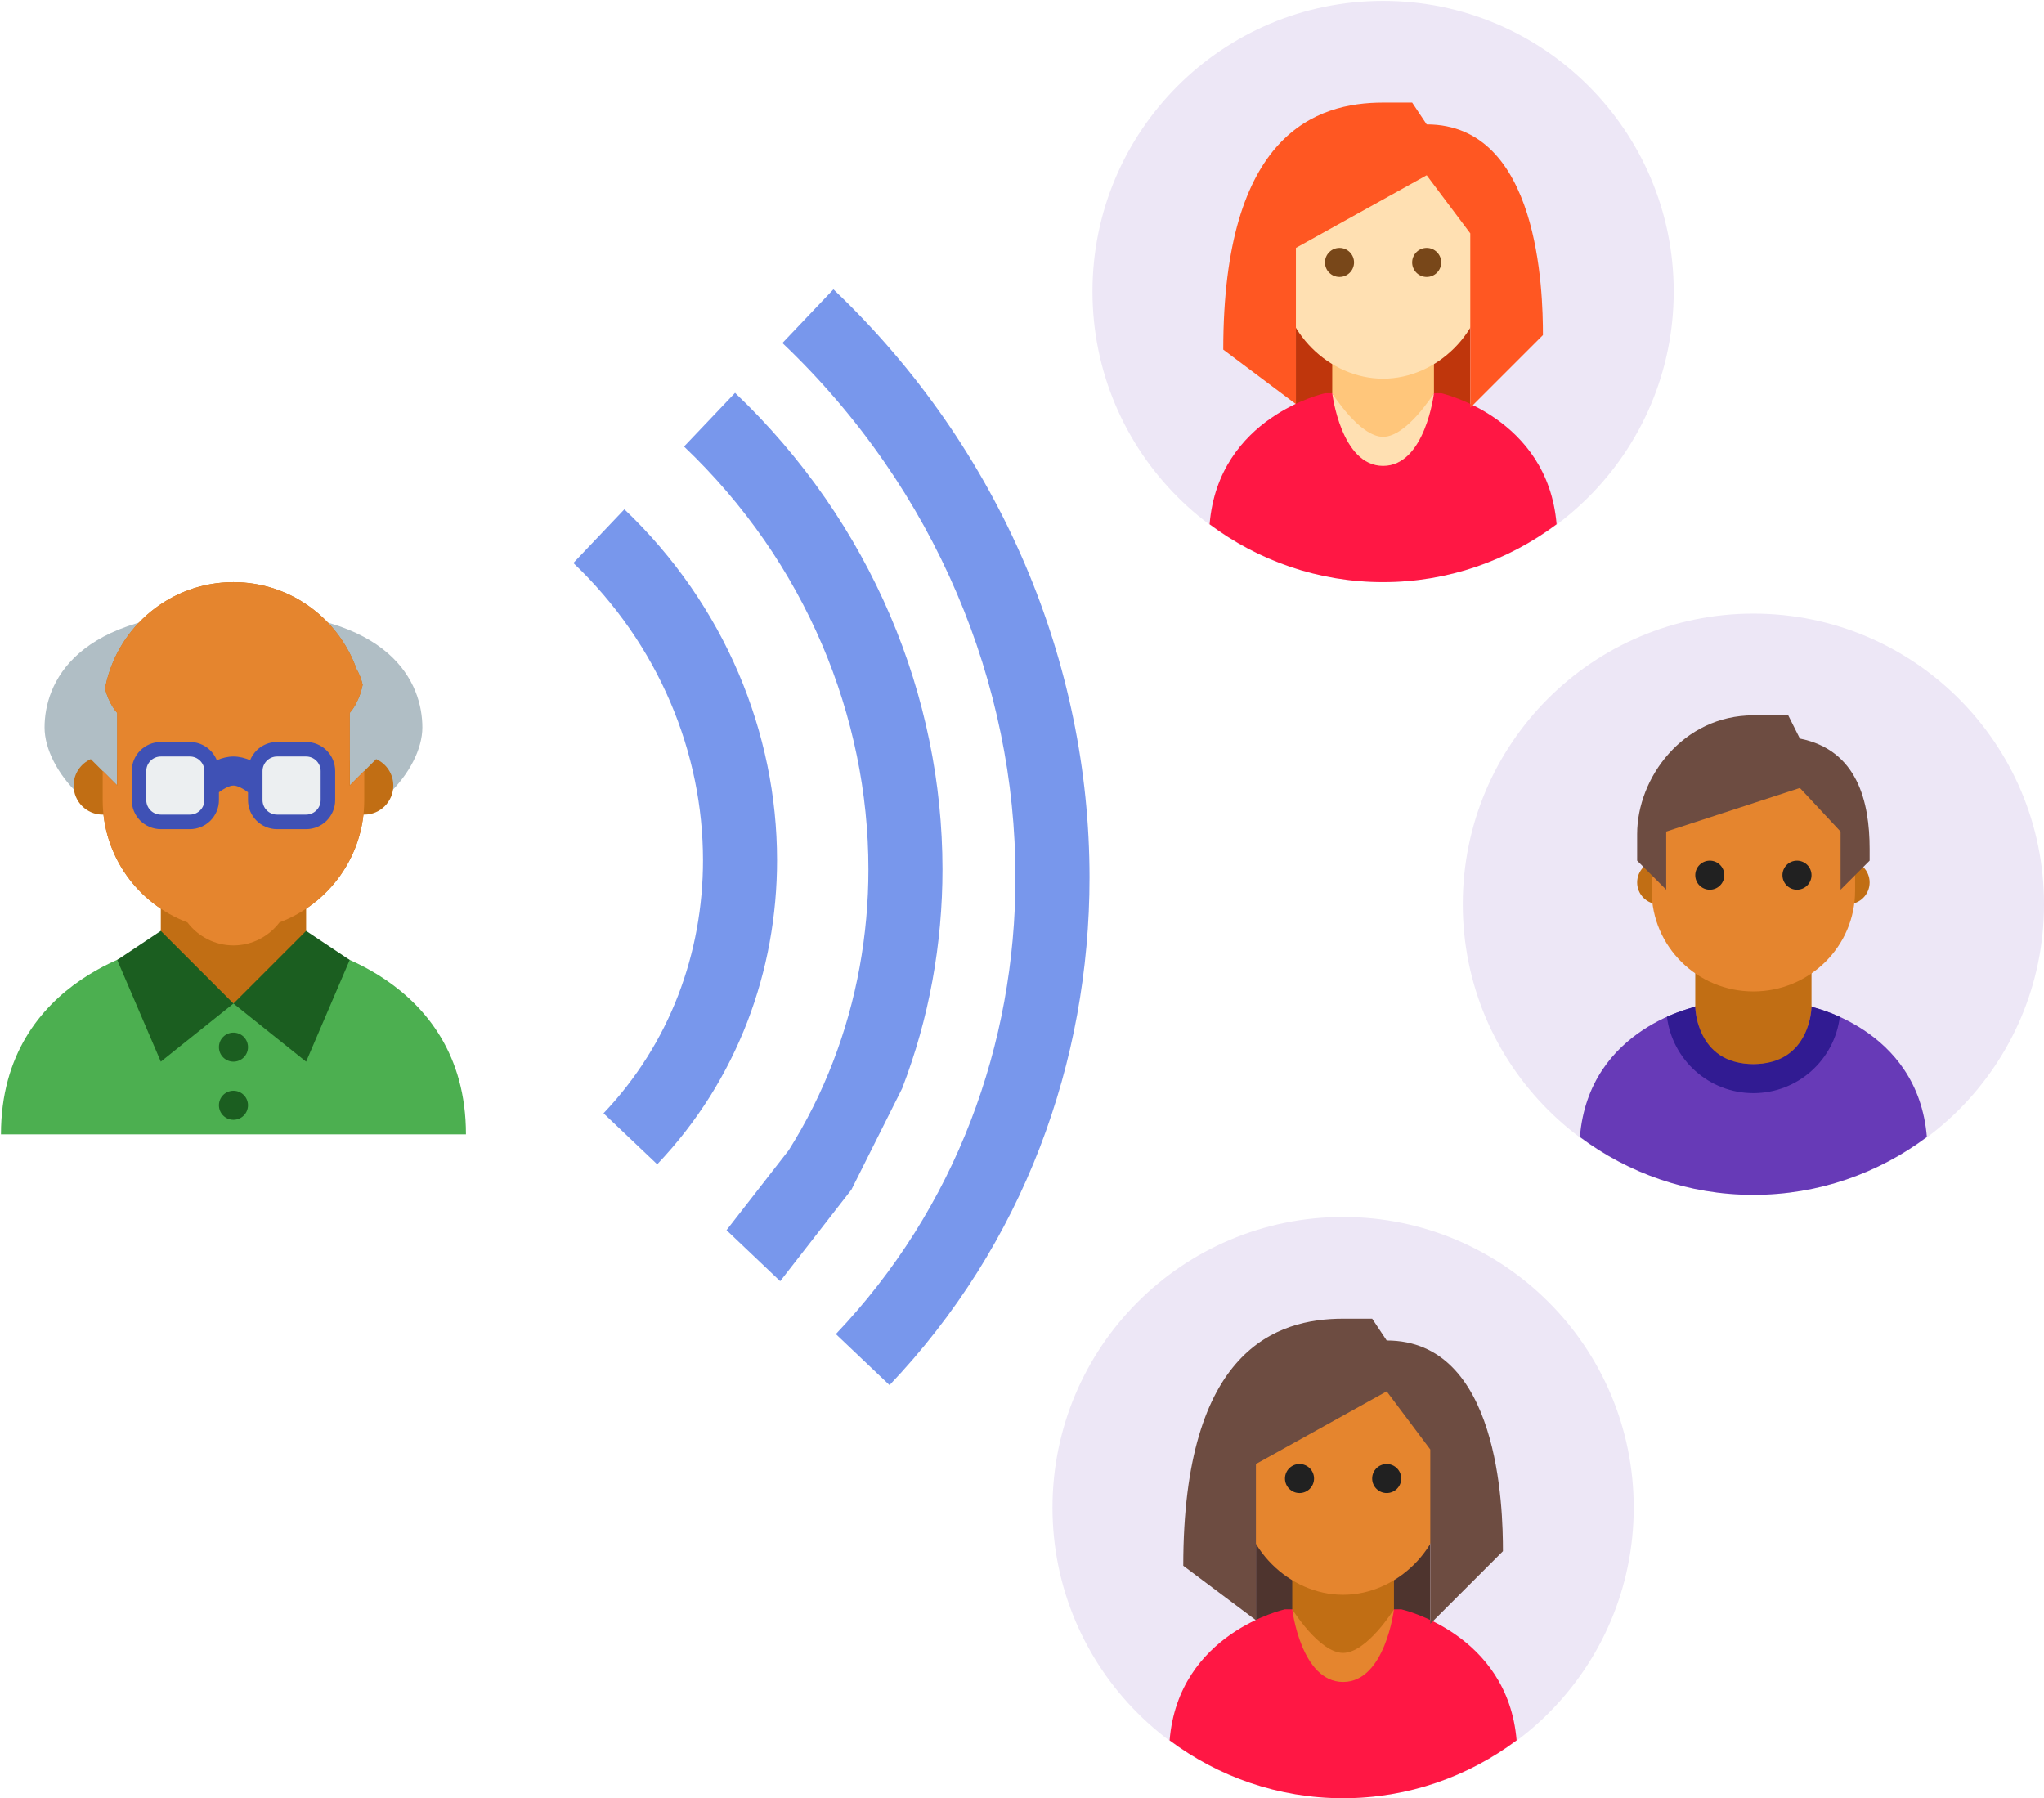 <?xml version="1.0" encoding="UTF-8" standalone="no"?><!-- Generator: Gravit.io --><svg xmlns="http://www.w3.org/2000/svg" xmlns:xlink="http://www.w3.org/1999/xlink" style="isolation:isolate" viewBox="0 0 1380 1214" width="1380pt" height="1214pt"><g><circle vector-effect="non-scaling-stroke" cx="933.794" cy="196.794" r="196.206" fill="rgb(237,231,246)"/><rect x="874.932" y="140.384" width="117.724" height="132.439" transform="matrix(1,0,0,1,0,0)" fill="rgb(191,54,12)"/><path d=" M 933.794 393 C 977.764 393 1018.211 378.363 1050.929 353.935 C 1044.905 281.565 973.035 265.466 973.035 265.466 L 894.552 265.466 C 894.552 265.466 822.662 281.3 816.659 353.935 C 849.376 378.363 889.824 393 933.794 393 Z " fill="rgb(255,23,68)"/><path d=" M 933.794 302.255 C 919.677 302.255 899.458 265.466 899.458 265.466 L 899.458 216.414 L 968.13 216.414 L 968.13 265.466 C 968.13 265.466 947.911 302.255 933.794 302.255 Z " fill="rgb(255,198,123)"/><path d=" M 1002.466 186.983 C 1002.466 223.556 970.367 255.656 933.794 255.656 C 897.211 255.656 865.122 223.556 865.122 186.983 L 865.122 128.122 C 865.122 91.549 1002.466 71.948 1002.466 128.122 L 1002.466 186.983 Z  M 933.794 314.517 C 962.253 314.517 968.13 265.466 968.13 265.466 C 968.13 265.466 949.843 294.897 933.794 294.897 C 917.744 294.897 899.458 265.466 899.458 265.466 C 899.458 265.466 905.334 314.517 933.794 314.517 Z " fill="rgb(255,224,178)"/><path d=" M 953.414 177.173 C 953.414 171.768 957.809 167.363 963.225 167.363 C 968.64 167.363 973.035 171.768 973.035 177.173 C 973.035 182.579 968.64 186.983 963.225 186.983 C 957.809 186.983 953.414 182.579 953.414 177.173 Z  M 894.552 177.173 C 894.552 182.579 898.947 186.983 904.363 186.983 C 909.778 186.983 914.173 182.579 914.173 177.173 C 914.173 171.768 909.778 167.363 904.363 167.363 C 898.947 167.363 894.552 171.768 894.552 177.173 Z " fill="rgb(120,71,25)"/><path d=" M 933.794 69.26 C 889.098 69.26 825.88 89.753 825.88 236.035 L 874.932 272.824 L 874.932 167.363 L 963.225 118.311 L 992.656 157.552 L 992.656 275.276 L 1041.707 226.225 C 1041.707 196.607 1039.206 83.975 963.225 83.975 L 953.414 69.26 L 933.794 69.26 Z " fill="rgb(255,87,34)"/></g><g><circle vector-effect="non-scaling-stroke" cx="906.794" cy="1017.794" r="196.206" fill="rgb(237,231,246)"/><rect x="847.932" y="961.384" width="117.724" height="132.439" transform="matrix(1,0,0,1,0,0)" fill="rgb(78,52,46)"/><path d=" M 906.794 1214 C 950.764 1214 991.211 1199.363 1023.929 1174.935 C 1017.905 1102.565 946.035 1086.466 946.035 1086.466 L 867.552 1086.466 C 867.552 1086.466 795.662 1102.3 789.659 1174.935 C 822.376 1199.363 862.824 1214 906.794 1214 Z " fill="rgb(255,23,68)"/><path d=" M 906.794 1123.255 C 892.677 1123.255 872.458 1086.466 872.458 1086.466 L 872.458 1037.414 L 941.13 1037.414 L 941.13 1086.466 C 941.13 1086.466 920.911 1123.255 906.794 1123.255 Z " fill="rgb(193,110,20)"/><path d=" M 975.466 1007.983 C 975.466 1044.556 943.367 1076.656 906.794 1076.656 C 870.211 1076.656 838.122 1044.556 838.122 1007.983 L 838.122 949.122 C 838.122 912.549 975.466 892.948 975.466 949.122 L 975.466 1007.983 Z  M 906.794 1135.517 C 935.253 1135.517 941.13 1086.466 941.13 1086.466 C 941.13 1086.466 922.843 1115.897 906.794 1115.897 C 890.744 1115.897 872.458 1086.466 872.458 1086.466 C 872.458 1086.466 878.334 1135.517 906.794 1135.517 Z " fill="rgb(229,133,46)"/><path d=" M 926.414 998.173 C 926.414 992.768 930.809 988.363 936.225 988.363 C 941.64 988.363 946.035 992.768 946.035 998.173 C 946.035 1003.579 941.64 1007.983 936.225 1007.983 C 930.809 1007.983 926.414 1003.579 926.414 998.173 Z  M 867.552 998.173 C 867.552 1003.579 871.947 1007.983 877.363 1007.983 C 882.778 1007.983 887.173 1003.579 887.173 998.173 C 887.173 992.768 882.778 988.363 877.363 988.363 C 871.947 988.363 867.552 992.768 867.552 998.173 Z " fill="rgb(33,33,33)"/><path d=" M 906.794 890.26 C 862.098 890.26 798.88 910.753 798.88 1057.035 L 847.932 1093.824 L 847.932 988.363 L 936.225 939.311 L 965.656 978.552 L 965.656 1096.276 L 1014.707 1047.225 C 1014.707 1017.607 1012.206 904.975 936.225 904.975 L 926.414 890.26 L 906.794 890.26 Z " fill="rgb(109,76,65)"/></g><g><circle vector-effect="non-scaling-stroke" cx="1183.794" cy="610.453" r="196.206" fill="rgb(237,231,246)"/><path d=" M 1223.035 679.126 C 1223.035 679.126 1223.035 718.367 1183.794 718.367 C 1144.552 718.367 1144.552 679.126 1144.552 679.126" fill="rgb(255,152,0)"/><path d=" M 1183.794 806.66 C 1227.764 806.66 1268.211 792.023 1300.919 767.595 C 1294.846 693.37 1220.582 679.126 1220.582 679.126 L 1183.794 686.68 L 1147.005 679.126 C 1147.005 679.126 1072.721 693.095 1066.659 767.595 C 1099.376 792.023 1139.824 806.66 1183.794 806.66 Z " fill="rgb(103,58,183)"/><path d=" M 1183.794 737.987 C 1213.803 737.987 1238.516 715.502 1242.145 686.483 C 1233.473 682.579 1226.42 680.528 1222.976 679.685 C 1222.672 701.081 1205.268 718.367 1183.794 718.367 C 1162.309 718.367 1144.906 701.081 1144.611 679.665 C 1141.148 680.509 1134.104 682.54 1125.432 686.415 C 1129.023 715.473 1153.755 737.987 1183.794 737.987 Z " fill="rgb(49,27,146)"/><path d=" M 1262.276 595.738 C 1262.276 603.861 1255.684 610.453 1247.561 610.453 C 1239.428 610.453 1232.845 603.861 1232.845 595.738 C 1232.845 587.615 1239.428 581.022 1247.561 581.022 C 1255.684 581.022 1262.276 587.615 1262.276 595.738 Z  M 1134.742 595.738 C 1134.742 587.615 1128.15 581.022 1120.027 581.022 C 1111.904 581.022 1105.311 587.615 1105.311 595.738 C 1105.311 603.861 1111.904 610.453 1120.027 610.453 C 1128.15 610.453 1134.742 603.861 1134.742 595.738 Z  M 1223.035 679.126 L 1223.035 639.884 L 1144.552 639.884 L 1144.552 679.126 C 1144.552 679.126 1144.552 718.367 1183.794 718.367 C 1223.035 718.367 1223.035 679.126 1223.035 679.126 Z " fill="rgb(193,110,20)"/><path d=" M 1252.466 558.263 C 1252.466 500.588 1115.122 520.718 1115.122 558.263 L 1115.122 601.34 C 1115.122 638.854 1145.857 669.325 1183.794 669.325 C 1221.72 669.325 1252.466 638.864 1252.466 601.34 L 1252.466 558.263 Z " fill="rgb(229,133,46)"/><path d=" M 1183.794 482.919 C 1136.116 482.919 1105.311 525.231 1105.311 563.089 L 1105.311 581.022 L 1124.932 600.643 L 1124.932 561.402 L 1215.187 531.971 L 1242.656 561.402 L 1242.656 600.643 L 1262.276 581.022 L 1262.276 573.086 C 1262.276 541.516 1254.124 506.346 1215.187 498.606 L 1207.329 482.919 L 1183.794 482.919 Z " fill="rgb(109,76,65)"/><path d=" M 1203.414 590.833 C 1203.414 585.427 1207.809 581.022 1213.225 581.022 C 1218.64 581.022 1223.035 585.427 1223.035 590.833 C 1223.035 596.238 1218.64 600.643 1213.225 600.643 C 1207.809 600.643 1203.414 596.238 1203.414 590.833 Z  M 1144.552 590.833 C 1144.552 596.238 1148.947 600.643 1154.363 600.643 C 1159.778 600.643 1164.173 596.238 1164.173 590.833 C 1164.173 585.427 1159.778 581.022 1154.363 581.022 C 1148.947 581.022 1144.552 585.427 1144.552 590.833 Z " fill="rgb(33,33,33)"/></g><g><path d=" M 285.157 491.103 C 285.157 519.995 250.016 559.775 206.674 559.775 L 108.571 559.775 C 65.219 559.775 30.088 519.995 30.088 491.103 L 30.088 491.103 C 30.088 462.212 49.709 412.621 157.622 412.621 L 157.622 412.621 C 265.536 412.621 285.157 462.212 285.157 491.103 L 285.157 491.103 Z " fill="rgb(176,190,197)"/><path d=" M 206.674 638.258 L 206.674 638.258 L 108.571 638.258 C 108.571 638.258 0.657 657.741 0.657 765.792 L 314.587 765.792 C 314.587 658.124 206.674 638.258 206.674 638.258 Z " fill="rgb(76,175,80)"/><path d=" M 157.622 677.499 L 108.571 638.258 L 108.571 579.396 L 206.674 579.396 L 206.674 638.258 L 157.622 677.499 Z  M 79.14 513.441 L 79.14 530.344 L 61.285 512.49 C 54.467 515.56 49.709 522.378 49.709 530.344 C 49.709 541.185 58.489 549.965 69.33 549.965 C 80.16 549.965 88.95 541.185 88.95 530.344 C 88.95 523.095 84.977 516.836 79.14 513.441 Z  M 253.96 512.49 L 236.105 530.344 L 236.105 513.441 C 230.258 516.836 226.295 523.095 226.295 530.344 C 226.295 541.185 235.065 549.965 245.915 549.965 C 256.746 549.965 265.536 541.185 265.536 530.344 C 265.536 522.378 260.778 515.56 253.96 512.49 Z " fill="rgb(193,110,20)"/><path d=" M 236.105 530.344 L 236.105 481.293 C 236.105 481.293 242.334 474.887 244.836 462.29 C 243.963 458.474 242.609 454.952 240.745 451.764 C 228.59 417.545 196.01 393 157.622 393 C 115.311 393 79.993 422.774 71.38 462.506 C 71.115 463.075 70.988 463.674 70.772 464.262 C 73.489 475.593 79.14 481.293 79.14 481.293 L 79.14 530.344 L 69.33 520.534 L 69.33 540.155 C 69.33 577.954 93.12 610.112 126.524 622.708 C 133.695 632.107 144.889 638.258 157.622 638.258 C 170.356 638.258 181.56 632.097 188.721 622.708 C 222.115 610.112 245.915 577.954 245.915 540.155 L 245.915 520.534 L 236.105 530.344 Z " fill="rgb(193,110,20)"/><path d=" M 79.14 648.068 L 108.571 628.448 L 157.622 677.499 L 108.571 716.74 L 79.14 648.068 Z  M 236.105 648.068 L 206.674 628.448 L 157.622 677.499 L 206.674 716.74 L 236.105 648.068 Z  M 157.622 716.74 C 163.038 716.74 167.433 712.355 167.433 706.93 C 167.433 701.505 163.038 697.12 157.622 697.12 C 152.197 697.12 147.812 701.505 147.812 706.93 C 147.812 712.355 152.197 716.74 157.622 716.74 Z  M 157.622 755.982 C 163.038 755.982 167.433 751.596 167.433 746.171 C 167.433 740.746 163.038 736.361 157.622 736.361 C 152.197 736.361 147.812 740.746 147.812 746.171 C 147.812 751.596 152.197 755.982 157.622 755.982 Z " fill="rgb(27,94,32)"/><path d=" M 236.105 530.344 L 236.105 481.293 C 236.105 481.293 242.334 474.887 244.836 462.29 C 243.963 458.474 242.609 454.952 240.745 451.764 C 228.59 417.545 196.01 393 157.622 393 C 115.311 393 79.993 422.774 71.38 462.506 C 71.115 463.075 70.988 463.674 70.772 464.262 C 73.489 475.593 79.14 481.293 79.14 481.293 L 79.14 530.344 L 69.33 520.534 L 69.33 540.155 C 69.33 577.954 93.12 610.112 126.524 622.708 C 133.695 632.107 144.889 638.258 157.622 638.258 C 170.356 638.258 181.56 632.097 188.721 622.708 C 222.115 610.112 245.915 577.954 245.915 540.155 L 245.915 520.534 L 236.105 530.344 Z " fill="rgb(229,133,46)"/><path d=" M 206.674 500.913 L 187.053 500.913 C 178.813 500.913 171.779 506.005 168.875 513.216 C 165.412 511.773 161.615 510.724 157.622 510.724 C 153.63 510.724 149.833 511.773 146.37 513.216 C 143.466 506.005 136.432 500.913 128.192 500.913 L 108.571 500.913 C 97.74 500.913 88.95 509.684 88.95 520.534 L 88.95 540.155 C 88.95 550.995 97.74 559.775 108.571 559.775 L 128.192 559.775 C 139.022 559.775 147.812 550.995 147.812 540.155 L 147.812 534.867 C 150.863 532.571 154.817 530.344 157.622 530.344 C 160.438 530.344 164.392 532.581 167.433 534.857 L 167.433 540.155 C 167.433 550.995 176.223 559.775 187.053 559.775 L 206.674 559.775 C 217.505 559.775 226.295 550.995 226.295 540.155 L 226.295 520.534 C 226.295 509.684 217.505 500.913 206.674 500.913 Z " fill="rgb(63,81,181)"/><path d=" M 138.002 520.534 L 138.002 540.155 C 138.002 545.56 133.597 549.965 128.192 549.965 L 108.571 549.965 C 103.165 549.965 98.761 545.56 98.761 540.155 L 98.761 520.534 C 98.761 515.129 103.165 510.724 108.571 510.724 L 128.192 510.724 C 133.597 510.724 138.002 515.129 138.002 520.534 Z  M 206.674 510.724 L 187.053 510.724 C 181.648 510.724 177.243 515.129 177.243 520.534 L 177.243 540.155 C 177.243 545.56 181.648 549.965 187.053 549.965 L 206.674 549.965 C 212.08 549.965 216.484 545.56 216.484 540.155 L 216.484 520.534 C 216.484 515.129 212.08 510.724 206.674 510.724 Z " fill="rgb(236,239,241)"/></g><clipPath id="_clipPath_K5NWNhGyQcHjRdGmBjlf7rkRpinoOl6P"><rect x="312.146" y="311.993" width="645.993" height="551.346" transform="matrix(0.725,0.689,-0.689,0.725,579.799,-275.87)" fill="rgb(255,255,255)"/></clipPath><g clip-path="url(#_clipPath_K5NWNhGyQcHjRdGmBjlf7rkRpinoOl6P)"><path d=" M -178.293 194.61 C -154.513 169.59 -128.143 147.16 -99.613 127.71 L -10.953 79.92 C -10.953 79.92 -10.953 79.92 -10.953 79.92 C 19.847 67.23 51.837 57.64 84.537 51.3 C 117.257 44.94 150.517 41.76 183.847 41.77 C 217.667 41.79 251.407 45.01 284.617 51.39 C 318.347 57.86 351.397 67.51 383.317 80.19 C 415.987 93.18 447.357 109.24 476.987 128.17 C 507.597 147.73 536.267 170.19 562.577 195.24 C 590.627 221.87 615.867 251.31 637.917 283.1 C 659.207 313.81 677.337 346.61 692.027 380.98 C 706.377 414.55 717.307 449.47 724.657 485.23 C 731.907 520.44 735.577 556.3 735.587 592.25 C 735.607 623.34 732.807 654.38 727.237 684.97 C 721.657 715.59 713.217 745.62 702.037 774.68 C 690.717 804.05 676.587 832.27 659.827 858.92 C 642.627 886.23 622.768 911.76 600.518 935.14 L 521.837 1002.05 C 521.827 1002.05 521.827 1002.05 521.817 1002.06 C 493.997 1021 464.297 1037.01 433.177 1049.84 C 402.377 1062.52 370.387 1072.11 337.687 1078.46 C 304.957 1084.81 271.707 1088 238.367 1087.98 C 204.557 1087.97 170.817 1084.75 137.607 1078.37 C 103.867 1071.89 70.827 1062.25 38.907 1049.56 C 6.227 1036.58 -25.133 1020.51 -54.763 1001.59 L -140.363 934.52 L -215.693 846.66 C -215.693 846.66 -215.693 846.66 -215.693 846.66 C -236.993 815.94 -255.123 783.15 -269.803 748.78 C -284.153 715.21 -295.083 680.28 -302.443 644.53 C -309.693 609.32 -313.353 573.46 -313.373 537.51 C -313.383 506.41 -310.593 475.38 -305.013 444.79 C -299.433 414.17 -290.993 384.13 -279.813 355.08 C -268.503 325.7 -254.363 297.49 -237.603 270.84 C -220.413 243.53 -200.543 218 -178.293 194.61 Z  M -142.073 229.07 C -120.723 206.61 -97.053 186.48 -71.443 169.02 C -46.483 152.03 -19.833 137.66 8.097 126.15 C 35.827 114.73 64.627 106.09 94.067 100.38 C 123.637 94.64 153.697 91.76 183.827 91.77 C 214.487 91.79 245.077 94.71 275.187 100.49 C 305.827 106.37 335.857 115.14 364.857 126.66 C 394.577 138.47 423.107 153.09 450.067 170.3 C 477.987 188.14 504.127 208.63 528.127 231.47 C 553.707 255.76 576.727 282.61 596.827 311.59 C 616.197 339.53 632.687 369.36 646.047 400.63 C 659.077 431.11 669.008 462.83 675.687 495.31 C 682.258 527.21 685.577 559.7 685.587 592.28 C 685.607 620.35 683.077 648.38 678.047 676 C 673.027 703.55 665.437 730.57 655.377 756.71 C 645.227 783.07 632.537 808.38 617.508 832.29 C 602.077 856.79 584.247 879.71 564.287 900.69 C 542.947 923.15 519.277 943.28 493.677 960.73 C 468.707 977.73 442.047 992.1 414.127 1003.61 C 386.397 1015.03 357.597 1023.66 328.157 1029.38 C 298.577 1035.12 268.517 1038 238.397 1037.98 C 207.737 1037.97 177.147 1035.05 147.037 1029.27 C 116.387 1023.38 86.367 1014.62 57.367 1003.1 C 27.647 991.28 -0.893 976.67 -27.843 959.45 C -55.763 941.61 -81.903 921.13 -105.903 898.28 C -131.483 873.99 -154.503 847.15 -174.603 818.17 C -193.983 790.23 -210.473 760.39 -223.833 729.13 C -236.853 698.64 -246.783 666.92 -253.463 634.45 C -260.033 602.54 -263.353 570.05 -263.373 537.48 C -263.383 509.4 -260.863 481.38 -255.823 453.76 C -250.803 426.2 -243.213 399.18 -233.153 373.04 L -195.283 297.47 L -142.073 229.07 Z " fill-rule="evenodd" fill="rgb(120,151,236)"/><path d=" M -104.503 264.78 C -85.203 244.48 -63.803 226.28 -40.653 210.49 C -18.073 195.12 6.037 182.12 31.287 171.71 C 56.277 161.42 82.217 153.64 108.747 148.5 C 135.277 143.35 162.247 140.76 189.267 140.78 C 216.677 140.79 244.027 143.4 270.947 148.57 C 298.277 153.82 325.057 161.63 350.927 171.91 C 377.397 182.43 402.807 195.45 426.817 210.78 C 451.617 226.62 474.827 244.82 496.147 265.1 C 518.867 286.68 539.307 310.53 557.167 336.27 C 574.417 361.16 589.107 387.73 601.008 415.58 C 612.638 442.78 621.497 471.08 627.457 500.06 C 633.337 528.6 636.297 557.67 636.317 586.81 C 636.327 612.02 634.057 637.18 629.537 661.99 C 625.008 686.83 618.167 711.19 609.097 734.76 L 574.847 803.12 L 526.717 864.98 C 507.417 885.29 486.017 903.48 462.867 919.27 C 440.287 934.64 416.187 947.63 390.927 958.04 C 365.947 968.33 339.997 976.11 313.477 981.26 C 286.937 986.41 259.977 988.99 232.947 988.98 C 205.537 988.97 178.197 986.36 151.277 981.19 C 123.947 975.94 97.167 968.12 71.297 957.84 C 44.827 947.32 19.407 934.31 -4.593 918.98 C -29.393 903.13 -52.613 884.94 -73.923 864.65 C -96.643 843.08 -117.093 819.23 -134.943 793.49 C -152.203 768.6 -166.893 742.03 -178.793 714.18 C -190.413 686.98 -199.273 658.67 -205.233 629.7 C -211.113 601.16 -214.083 572.09 -214.093 542.95 C -214.113 517.74 -211.843 492.57 -207.323 467.77 C -202.793 442.93 -195.943 418.56 -186.873 394.99 C -177.693 371.15 -166.223 348.26 -152.623 326.63 C -138.673 304.47 -122.553 283.76 -104.503 264.78 Z  M -68.263 299.24 C -51.403 281.49 -32.713 265.59 -12.483 251.81 C 7.227 238.38 28.287 227.03 50.337 217.94 C 72.257 208.92 95.007 202.1 118.277 197.58 C 141.657 193.04 165.427 190.76 189.247 190.78 C 213.497 190.79 237.697 193.09 261.507 197.67 C 285.757 202.33 309.517 209.26 332.457 218.38 C 355.987 227.73 378.567 239.29 399.897 252.91 C 421.997 267.04 442.697 283.26 461.697 301.34 C 481.937 320.57 500.167 341.82 516.077 364.76 C 531.407 386.88 544.457 410.48 555.037 435.23 C 565.337 459.35 573.197 484.44 578.477 510.14 C 583.677 535.37 586.307 561.07 586.317 586.83 C 586.327 609.03 584.327 631.18 580.347 653.02 C 576.377 674.79 570.387 696.14 562.437 716.8 C 554.417 737.62 544.397 757.61 532.527 776.49 L 490.487 830.52 C 473.627 848.26 454.937 864.16 434.717 877.95 C 414.997 891.37 393.937 902.72 371.877 911.81 C 349.967 920.84 327.207 927.66 303.947 932.18 C 280.557 936.71 256.797 938.99 232.977 938.98 C 208.717 938.97 184.527 936.66 160.707 932.09 C 136.457 927.43 112.707 920.5 89.757 911.38 C 66.237 902.03 43.657 890.47 22.327 876.84 C 0.217 862.72 -20.473 846.5 -39.473 828.42 C -59.723 809.19 -77.943 787.94 -93.863 764.99 C -109.193 742.88 -122.243 719.27 -132.813 694.53 C -143.123 670.41 -150.973 645.31 -156.263 619.62 C -161.453 594.38 -164.083 568.69 -164.093 542.92 C -164.103 520.73 -162.113 498.57 -158.133 476.73 C -154.163 454.96 -148.163 433.61 -140.213 412.96 C -132.203 392.14 -122.183 372.15 -110.303 353.26 C -98.113 333.91 -84.033 315.81 -68.263 299.24 Z " fill-rule="evenodd" fill="rgb(120,151,236)"/><path d=" M -21.483 343.72 C -7.223 328.72 8.577 315.28 25.677 303.63 C 42.357 292.27 60.167 282.67 78.817 274.98 C 97.257 267.39 116.407 261.65 135.987 257.85 C 155.547 254.05 175.437 252.14 195.367 252.15 C 215.567 252.16 235.727 254.08 255.557 257.9 C 275.697 261.76 295.427 267.52 314.487 275.09 C 333.977 282.84 352.697 292.43 370.377 303.72 C 388.627 315.38 405.717 328.77 421.407 343.71 C 438.127 359.59 453.177 377.14 466.327 396.09 C 479.037 414.42 489.857 433.99 498.617 454.5 C 507.177 474.54 513.707 495.39 518.097 516.74 C 522.427 537.78 524.617 559.2 524.627 580.68 C 524.637 599.28 522.967 617.84 519.637 636.14 C 516.287 654.48 511.237 672.46 504.547 689.86 C 497.757 707.47 489.287 724.38 479.247 740.35 C 468.937 756.72 457.027 772.02 443.697 786.03 C 429.447 801.03 413.637 814.48 396.537 826.13 C 379.867 837.49 362.057 847.08 343.407 854.77 C 324.967 862.37 305.817 868.11 286.237 871.91 C 266.667 875.71 246.787 877.61 226.847 877.6 C 206.647 877.59 186.497 875.67 166.657 871.86 C 146.517 867.99 126.797 862.24 107.737 854.66 C 88.237 846.91 69.527 837.33 51.847 826.04 C 33.597 814.37 16.507 800.98 0.817 786.05 C -15.913 770.17 -30.963 752.61 -44.103 733.66 C -56.813 715.33 -67.633 695.76 -76.393 675.25 C -84.963 655.21 -91.483 634.36 -95.883 613.02 C -100.213 591.98 -102.403 570.55 -102.413 549.07 C -102.423 530.47 -100.743 511.91 -97.413 493.62 C -94.073 475.28 -89.013 457.29 -82.323 439.9 C -75.543 422.29 -67.063 405.38 -57.023 389.4 C -46.713 373.04 -34.813 357.74 -21.483 343.72 Z  M 14.757 378.18 C 26.567 365.74 39.667 354.6 53.847 344.94 C 67.657 335.54 82.407 327.58 97.867 321.21 C 113.237 314.88 129.197 310.1 145.507 306.93 C 161.927 303.74 178.617 302.14 195.347 302.15 C 212.387 302.16 229.397 303.78 246.127 307 C 263.177 310.27 279.887 315.15 296.017 321.56 C 312.567 328.13 328.447 336.27 343.457 345.85 C 359.017 355.8 373.587 367.21 386.957 379.94 C 401.207 393.48 414.037 408.44 425.237 424.59 C 436.027 440.14 445.207 456.75 452.637 474.15 C 459.887 491.11 465.407 508.75 469.127 526.82 C 472.777 544.55 474.617 562.61 474.627 580.71 C 474.637 596.29 473.237 611.84 470.447 627.17 C 467.657 642.44 463.457 657.41 457.877 671.9 C 452.267 686.48 445.247 700.49 436.927 713.72 C 428.387 727.29 418.517 739.97 407.467 751.58 C 395.657 764.01 382.557 775.15 368.387 784.81 C 354.567 794.22 339.817 802.17 324.357 808.54 C 308.987 814.87 293.027 819.66 276.707 822.82 C 260.287 826.01 243.597 827.61 226.877 827.6 C 209.827 827.6 192.827 825.97 176.087 822.76 C 159.037 819.48 142.337 814.61 126.207 808.2 C 109.657 801.62 93.767 793.49 78.767 783.9 C 63.207 773.96 48.637 762.54 35.267 749.81 C 21.017 736.28 8.187 721.32 -3.023 705.17 C -13.803 689.62 -22.983 673.01 -30.423 655.61 C -37.663 638.65 -43.193 621 -46.903 602.94 C -50.553 585.21 -52.403 567.15 -52.413 549.05 C -52.423 533.46 -51.013 517.91 -48.223 502.58 C -45.443 487.32 -41.233 472.34 -35.663 457.86 C -30.043 443.27 -23.023 429.27 -14.703 416.03 C -6.163 402.47 3.707 389.79 14.757 378.18 Z " fill-rule="evenodd" fill="rgb(120,151,236)"/></g></svg>